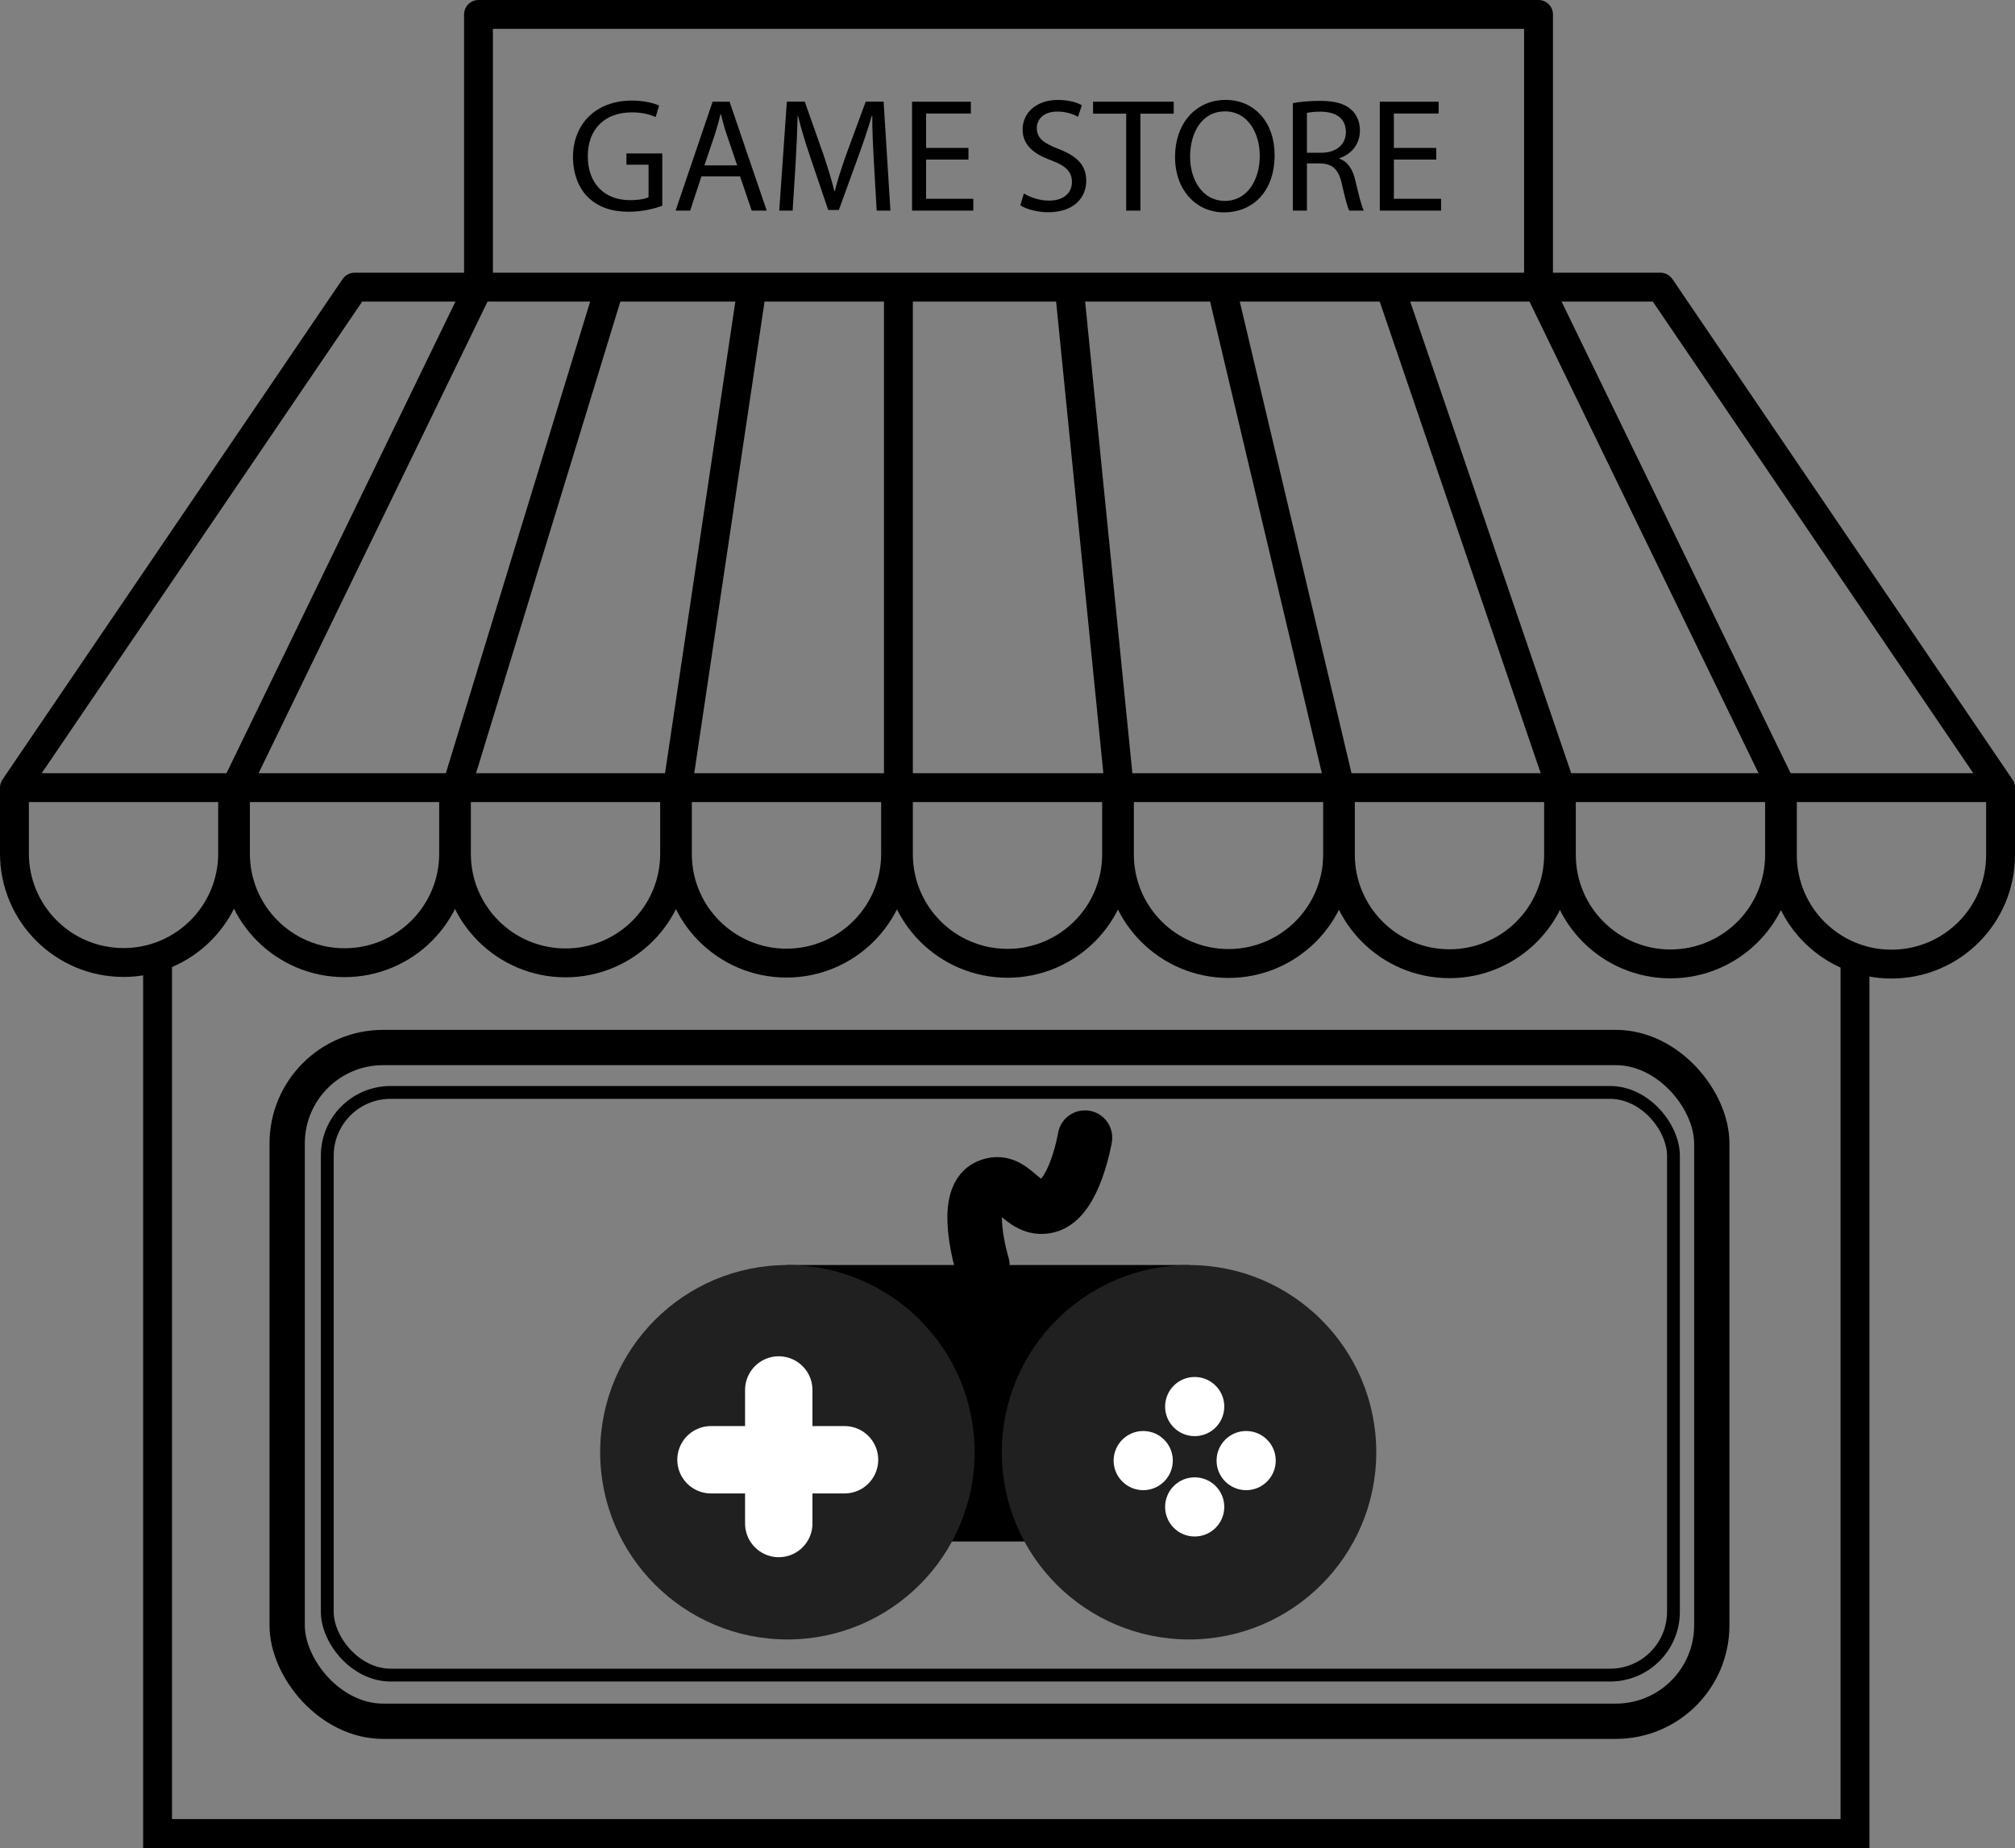 <?xml version="1.0" encoding="UTF-8"?>
<svg id="_Слой_1" data-name="Слой 1" xmlns="http://www.w3.org/2000/svg" viewBox="0 0 628 576">
  <rect x="0" y="0" width="628" height="576" fill="#808080" stroke="none"/>
  <defs>
    <style>
      .cls-1 {
        stroke-width: 4px;
      }

      .cls-1, .cls-2, .cls-3, .cls-4, .cls-5, .cls-6 {
        fill: none;
      }

      .cls-1, .cls-2, .cls-3, .cls-5, .cls-6 {
        stroke-miterlimit: 10;
      }

      .cls-1, .cls-2, .cls-4, .cls-5, .cls-6 {
        stroke: #000;
      }

      .cls-7 {
        fill: #fff;
      }

      .cls-2 {
        stroke-width: 11px;
      }

      .cls-3 {
        stroke: #fff;
        stroke-width: 21px;
      }

      .cls-3, .cls-5 {
        stroke-linecap: round;
      }

      .cls-4 {
        stroke-linejoin: round;
      }

      .cls-4, .cls-6 {
        stroke-width: 9px;
      }

      .cls-5 {
        stroke-width: 17px;
      }

      .cls-8 {
        fill: #202020;
      }
    </style>
  </defs>
  <polygon class="cls-4" points="110.5 89.5 517.5 89.5 623.5 245.5 4.5 245.5 110.5 89.5"/>
  <polyline class="cls-6" points="49.11 300.5 49.11 571.5 578.13 571.5 578.13 300"/>
  <g>
    <path class="cls-4" d="M4.5,245.5v20.5c0,18.78,15.22,34,34,34h0c18.78,0,34-15.22,34-34v-20.5"/>
    <path class="cls-4" d="M210.25,245.62v20.5c0,18.78-15.22,34-34,34h0c-18.78,0-34-15.22-34-34v-20.5l47.76-156.12"/>
    <path class="cls-4" d="M279.12,245.69v20.5c0,18.78-15.22,34-34,34h0c-18.78,0-34-15.22-34-34v-20.5l23.28-156.19"/>
    <path class="cls-4" d="M348,245.75v20.5c0,18.78-15.22,34-34,34h0c-18.78,0-34-15.22-34-34V89.5"/>
    <path class="cls-4" d="M416.88,245.81v20.5c0,18.78-15.22,34-34,34h0c-18.78,0-34-15.22-34-34v-20.5l-15.66-156.31"/>
    <path class="cls-4" d="M485.75,245.88v20.5c0,18.78-15.22,34-34,34h0c-18.78,0-34-15.22-34-34v-20.5l-37.05-156.38"/>
    <path class="cls-4" d="M554.62,245.94v20.5c0,18.78-15.22,34-34,34h0c-18.78,0-34-15.22-34-34v-20.5l-53.4-156.44"/>
    <path class="cls-4" d="M623.5,246v20.5c0,18.78-15.22,34-34,34h0c-18.78,0-34-15.22-34-34v-20.5l-76-156.5V4.5H149.13V89.5L73.38,245.56v20.5c0,18.78,15.22,34,34,34h0c18.78,0,34-15.22,34-34v-20.5"/>
  </g>
  <rect class="cls-2" x="89.5" y="326.5" width="444" height="210" rx="29.9" ry="29.9"/>
  <rect class="cls-1" x="102" y="340.5" width="419.55" height="181.61" rx="19.73" ry="19.73"/>
  <rect x="245.1" y="394.29" width="125.48" height="86.17"/>
  <circle class="cls-8" cx="245.4" cy="452.65" r="58.35"/>
  <circle class="cls-8" cx="370.58" cy="452.65" r="58.35"/>
  <line class="cls-3" x1="242.71" y1="433.24" x2="242.71" y2="474.86"/>
  <line class="cls-3" x1="263.21" y1="454.99" x2="221.59" y2="454.99"/>
  <circle class="cls-7" cx="372.34" cy="438.41" r="9.22"/>
  <circle class="cls-7" cx="372.34" cy="469.69" r="9.22"/>
  <circle class="cls-7" cx="356.3" cy="455.25" r="9.22"/>
  <circle class="cls-7" cx="388.38" cy="455.25" r="9.22"/>
  <path class="cls-5" d="M306.15,394.29s-6.36-20.83,1.67-24.44,10.24,8.03,18.67,6.02,11.65-21.28,11.65-21.28"/>
  <g>
    <path d="M206.42,64.14c-1.96,.71-5.84,1.86-10.43,1.86-5.14,0-9.37-1.31-12.69-4.48-2.92-2.82-4.73-7.35-4.73-12.64,.05-10.12,7-17.53,18.38-17.53,3.93,0,7,.86,8.46,1.56l-1.06,3.58c-1.81-.81-4.08-1.46-7.51-1.46-8.26,0-13.65,5.14-13.65,13.65s5.19,13.7,13.1,13.7c2.87,0,4.84-.4,5.84-.91v-10.12h-6.9v-3.53h11.18v16.32Z"/>
    <path d="M218.62,54.97l-3.53,10.68h-4.53l11.53-33.95h5.29l11.58,33.95h-4.68l-3.63-10.68h-12.04Zm11.13-3.43l-3.32-9.77c-.76-2.22-1.26-4.23-1.76-6.2h-.1c-.5,2.01-1.06,4.08-1.71,6.15l-3.32,9.82h10.22Z"/>
    <path d="M272.36,50.74c-.25-4.73-.55-10.43-.5-14.66h-.15c-1.16,3.98-2.57,8.21-4.28,12.89l-5.99,16.47h-3.32l-5.49-16.17c-1.61-4.79-2.97-9.17-3.93-13.2h-.1c-.1,4.23-.35,9.92-.65,15.01l-.91,14.56h-4.18l2.37-33.95h5.59l5.79,16.42c1.41,4.18,2.57,7.91,3.42,11.43h.15c.86-3.43,2.06-7.15,3.58-11.43l6.04-16.42h5.59l2.12,33.95h-4.28l-.86-14.91Z"/>
    <path d="M301.83,49.73h-13.2v12.24h14.71v3.68h-19.09V31.7h18.33v3.68h-13.95v10.73h13.2v3.63Z"/>
    <path d="M319.12,60.31c1.96,1.21,4.84,2.22,7.86,2.22,4.48,0,7.1-2.37,7.1-5.79,0-3.17-1.81-4.99-6.4-6.75-5.54-1.96-8.97-4.84-8.97-9.62,0-5.29,4.38-9.22,10.98-9.22,3.48,0,5.99,.81,7.5,1.66l-1.21,3.58c-1.11-.6-3.37-1.61-6.45-1.61-4.63,0-6.4,2.77-6.4,5.09,0,3.17,2.06,4.73,6.75,6.55,5.74,2.22,8.66,4.99,8.66,9.97,0,5.24-3.88,9.77-11.89,9.77-3.27,0-6.85-.96-8.66-2.17l1.11-3.68Z"/>
    <path d="M351,35.43h-10.33v-3.73h25.13v3.73h-10.38v30.22h-4.43v-30.22Z"/>
    <path d="M397.25,48.32c0,11.69-7.1,17.88-15.77,17.88s-15.26-6.95-15.26-17.23c0-10.78,6.7-17.83,15.77-17.83s15.26,7.1,15.26,17.18Zm-26.34,.55c0,7.25,3.93,13.75,10.83,13.75s10.88-6.4,10.88-14.1c0-6.75-3.53-13.8-10.83-13.8s-10.88,6.7-10.88,14.15Z"/>
    <path d="M402.94,32.15c2.22-.45,5.39-.71,8.41-.71,4.68,0,7.71,.86,9.82,2.77,1.71,1.51,2.67,3.83,2.67,6.45,0,4.48-2.82,7.45-6.4,8.66v.15c2.62,.91,4.18,3.32,4.99,6.85,1.11,4.73,1.91,8.01,2.62,9.32h-4.53c-.55-.96-1.31-3.88-2.27-8.11-1.01-4.68-2.82-6.45-6.8-6.6h-4.13v14.71h-4.38V32.15Zm4.38,15.46h4.48c4.68,0,7.66-2.57,7.66-6.45,0-4.38-3.17-6.3-7.81-6.35-2.12,0-3.63,.2-4.33,.4v12.39Z"/>
    <path d="M447.62,49.73h-13.2v12.24h14.71v3.68h-19.09V31.7h18.33v3.68h-13.95v10.73h13.2v3.63Z"/>
  </g>
</svg>